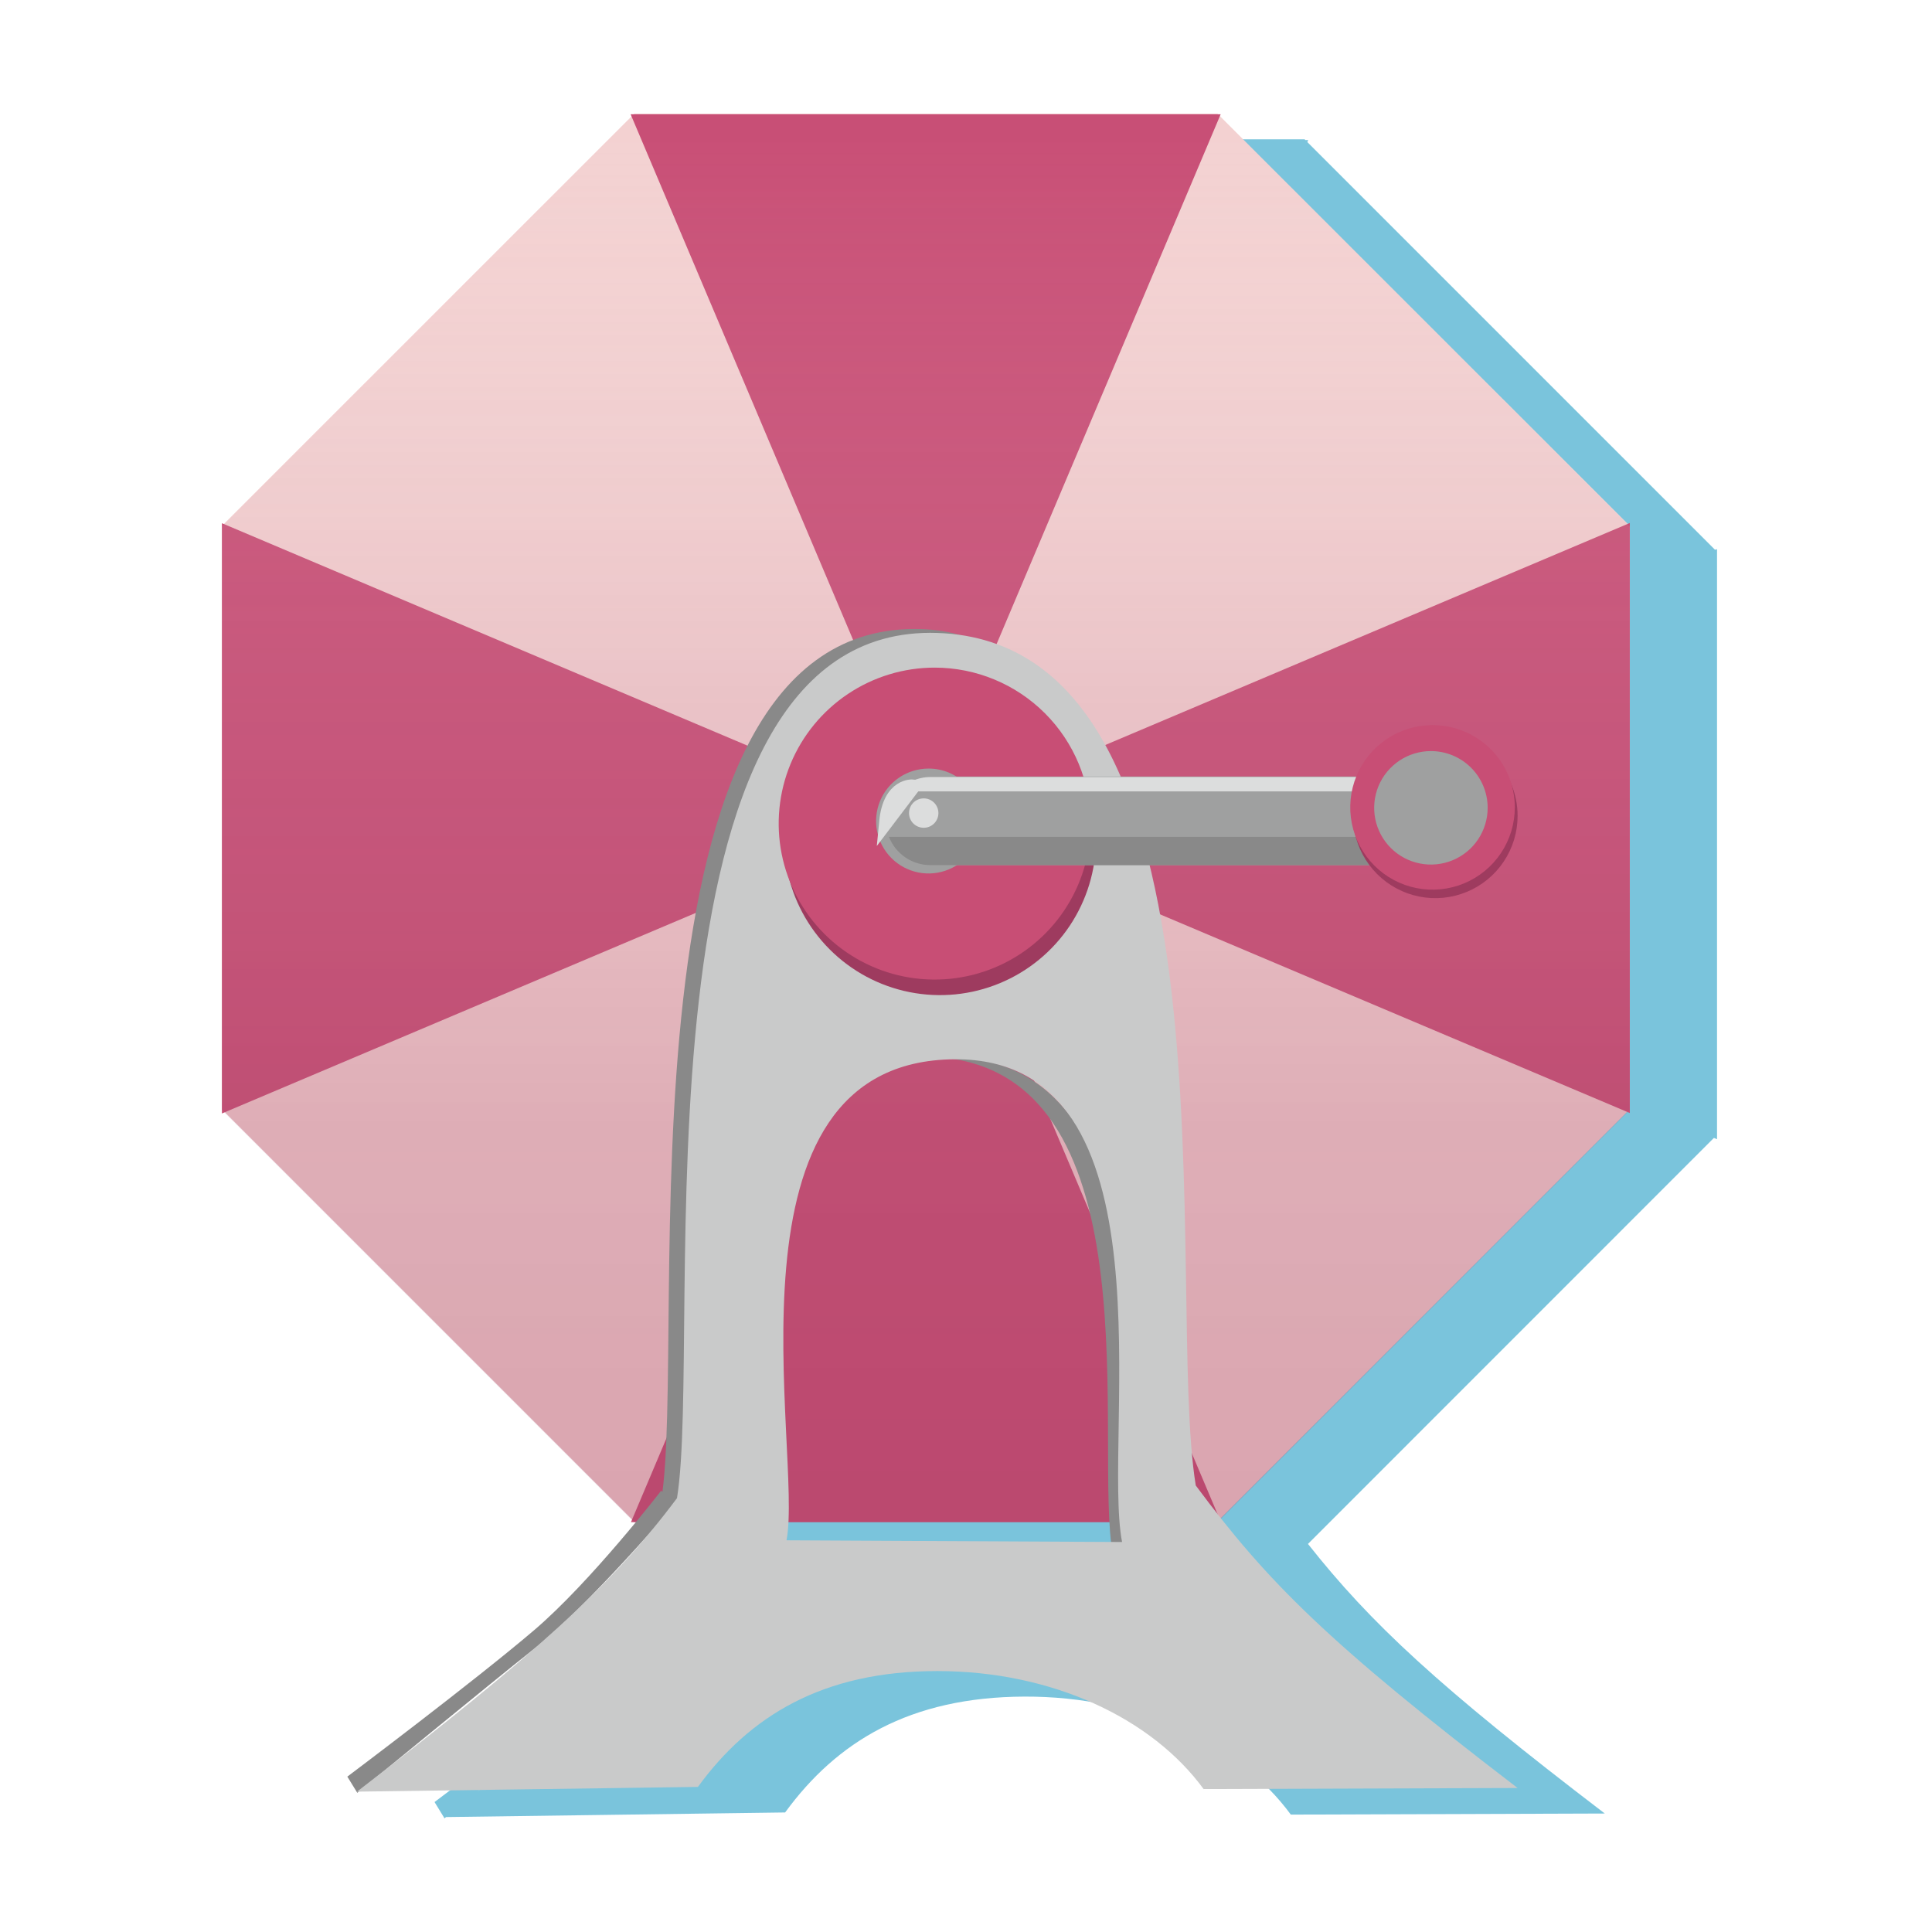 <svg width="136" height="136" viewBox="0 0 136 136" fill="none" xmlns="http://www.w3.org/2000/svg">
<g style="mix-blend-mode:multiply">
<path d="M120.723 38.697L92.028 10.001L92.088 9.858H91.884L91.839 9.805H50.797L50.744 9.858H50.54L50.6 10.001L21.905 38.697L21.762 38.636V80.169L21.973 80.079L50.623 108.729L50.532 108.948H50.895C48.71 111.665 46.317 114.207 43.736 116.552C39.545 120.124 30.589 126.852 30.589 126.852L31.291 128L31.397 127.909L55.267 127.585C58.907 122.601 64.034 119.459 72.115 119.429C80.195 119.399 87.217 122.752 90.865 127.736L112.968 127.66C101.24 118.704 96.475 114.256 92.073 108.683L120.648 80.101L120.867 80.192V38.659L120.723 38.697ZM43.54 118.055C40.859 120.381 37.65 122.986 33.602 126.127C36.668 123.62 41.886 119.346 43.54 118.055ZM47.648 114.279C48.984 112.927 50.283 111.515 51.348 110.337C50.223 111.644 48.984 112.942 47.648 114.279ZM61.505 110.239C61.583 109.82 61.629 109.396 61.641 108.97H84.242C84.242 109.476 84.31 109.952 84.363 110.383L61.505 110.239Z" fill="#7AC4DC"/>
</g>
<path fill-rule="evenodd" clip-rule="evenodd" d="M114.727 78.077L85.7 107.098H44.65L15.622 78.077V37.02L44.65 8H85.7L114.727 37.02V78.077Z" fill="#F3D1D1"/>
<path d="M65.167 57.13L44.393 8.045H85.926L65.167 57.13Z" fill="#C84E75"/>
<path d="M64.707 57.605L15.622 78.38V36.831L64.707 57.605Z" fill="#C84E75"/>
<path d="M65.175 58.066L85.949 107.15H44.416L65.175 58.066Z" fill="#C84E75"/>
<path d="M65.643 57.59L114.727 36.816V78.349L65.643 57.59Z" fill="#C84E75"/>
<path fill-rule="evenodd" clip-rule="evenodd" d="M114.727 78.123L85.7 107.151H44.65L15.622 78.123V37.073L44.65 8.045H85.7L114.727 37.073V78.123Z" fill="url(#paint0_linear)"/>
<path d="M55.184 74.105C53.81 65.678 80.701 81.981 78.254 63.82C76.781 52.856 73.119 44.557 64.873 44.285C42.687 43.53 48.41 94.124 46.553 105.565L50.699 106.901L55.184 74.105Z" fill="#898989"/>
<path d="M66.579 74.468C81.388 76.167 76.948 101.887 78.337 109.431L79.915 109.507C78.488 102.053 82.996 76.174 68.142 74.475C67.39 74.392 66.632 74.377 65.877 74.43C66.126 74.445 66.353 74.445 66.579 74.468Z" fill="#898989"/>
<path d="M46.538 104.938C46.538 104.938 41.607 111.334 37.597 114.755C33.413 118.327 24.45 125.063 24.45 125.063L25.152 126.203C25.152 126.203 35.15 117.987 37.446 116.19C41.41 113.094 47.64 105.738 47.64 105.738L46.538 104.938Z" fill="#898989"/>
<path d="M84.174 104.568C81.969 91.051 87.874 45.282 65.983 44.556C43.789 43.801 49.513 94.034 47.656 105.459C42.981 111.712 37.65 116.469 25.13 126.12L49.128 125.787C52.76 120.803 57.903 117.632 65.983 117.632C74.063 117.632 81.086 120.955 84.725 125.938L106.829 125.863C93.538 115.691 89.196 111.334 84.174 104.568ZM55.365 108.427C56.566 102.272 50.155 74.664 67.214 74.566C82.906 74.475 77.559 101.117 78.986 108.547L55.365 108.427Z" fill="#C9CACA"/>
<path d="M77.151 59.07C77.151 61.242 76.507 63.365 75.301 65.171C74.094 66.976 72.38 68.383 70.373 69.214C68.367 70.045 66.159 70.263 64.029 69.839C61.9 69.416 59.943 68.37 58.408 66.834C56.872 65.299 55.826 63.342 55.403 61.212C54.979 59.083 55.197 56.875 56.028 54.869C56.859 52.862 58.266 51.148 60.072 49.941C61.877 48.734 64 48.091 66.172 48.091C69.084 48.091 71.876 49.247 73.936 51.306C75.995 53.366 77.151 56.158 77.151 59.07Z" fill="#9E3B5F"/>
<path d="M76.774 57.975C76.774 60.147 76.13 62.27 74.923 64.076C73.717 65.881 72.002 67.288 69.996 68.12C67.99 68.951 65.782 69.168 63.652 68.744C61.522 68.321 59.566 67.275 58.03 65.739C56.495 64.204 55.449 62.247 55.025 60.117C54.602 57.988 54.819 55.78 55.65 53.774C56.481 51.767 57.888 50.053 59.694 48.846C61.5 47.64 63.622 46.996 65.794 46.996C68.706 46.996 71.499 48.153 73.558 50.212C75.617 52.271 76.774 55.063 76.774 57.975Z" fill="#C84E75"/>
<path d="M69.056 57.787C69.058 58.517 68.842 59.232 68.438 59.84C68.033 60.449 67.457 60.923 66.782 61.204C66.107 61.484 65.365 61.559 64.648 61.417C63.931 61.275 63.272 60.924 62.755 60.408C62.238 59.892 61.886 59.234 61.742 58.517C61.599 57.801 61.672 57.058 61.951 56.383C62.23 55.708 62.704 55.131 63.311 54.724C63.919 54.318 64.633 54.102 65.364 54.102C65.848 54.101 66.328 54.195 66.776 54.38C67.224 54.565 67.631 54.836 67.974 55.178C68.317 55.521 68.589 55.927 68.775 56.375C68.961 56.822 69.056 57.302 69.056 57.787Z" fill="#9FA0A0"/>
<path d="M101.852 54.66H65.364C63.641 54.66 62.245 56.057 62.245 57.779C62.245 59.502 63.641 60.898 65.364 60.898H101.852C103.575 60.898 104.971 59.502 104.971 57.779C104.971 56.057 103.575 54.66 101.852 54.66Z" fill="#9FA0A0"/>
<path d="M62.577 58.912C62.806 59.495 63.205 59.996 63.722 60.35C64.239 60.704 64.85 60.895 65.477 60.898H101.958C102.585 60.897 103.197 60.706 103.714 60.352C104.231 59.998 104.63 59.496 104.858 58.912H62.577Z" fill="#898989"/>
<path d="M104.238 55.71C103.95 55.395 103.601 55.143 103.211 54.968C102.821 54.794 102.4 54.702 101.973 54.698H65.469C65.043 54.702 64.621 54.794 64.231 54.968C63.842 55.143 63.492 55.395 63.204 55.71H104.238Z" fill="#DCDDDD"/>
<path d="M62.388 57.847L64.269 55.37C64.269 55.37 62.645 55.197 62.388 57.847Z" stroke="#DCDDDD" stroke-miterlimit="10"/>
<path d="M102.909 60.241C102.909 60.241 104.533 60.407 104.782 57.764L102.909 60.241Z" stroke="#898989" stroke-miterlimit="10"/>
<path d="M65.024 58.27C65.595 58.27 66.058 57.807 66.058 57.236C66.058 56.664 65.595 56.201 65.024 56.201C64.452 56.201 63.989 56.664 63.989 57.236C63.989 57.807 64.452 58.27 65.024 58.27Z" fill="#DCDDDD"/>
<path d="M106.829 57.432C106.829 58.578 106.489 59.698 105.852 60.65C105.215 61.603 104.31 62.346 103.251 62.784C102.193 63.222 101.028 63.336 99.904 63.112C98.78 62.888 97.748 62.335 96.938 61.525C96.129 60.714 95.578 59.681 95.355 58.557C95.132 57.433 95.248 56.268 95.688 55.21C96.127 54.152 96.871 53.248 97.824 52.612C98.778 51.977 99.898 51.638 101.044 51.64C101.804 51.64 102.557 51.79 103.259 52.081C103.962 52.372 104.6 52.799 105.137 53.337C105.674 53.875 106.1 54.513 106.39 55.216C106.681 55.919 106.83 56.672 106.829 57.432Z" fill="#9E3B5F"/>
<path d="M106.632 56.835C106.632 57.981 106.293 59.101 105.656 60.053C105.02 61.006 104.115 61.748 103.057 62.186C101.998 62.625 100.834 62.739 99.71 62.516C98.587 62.292 97.555 61.741 96.745 60.931C95.935 60.121 95.383 59.089 95.16 57.965C94.936 56.842 95.051 55.677 95.489 54.619C95.928 53.56 96.67 52.656 97.623 52.019C98.575 51.383 99.695 51.043 100.84 51.043C101.601 51.042 102.355 51.191 103.058 51.482C103.761 51.773 104.4 52.2 104.938 52.737C105.476 53.276 105.903 53.914 106.193 54.618C106.484 55.321 106.633 56.074 106.632 56.835Z" fill="#C84E75"/>
<path d="M104.722 56.865C104.722 57.656 104.487 58.428 104.048 59.085C103.61 59.742 102.986 60.254 102.256 60.556C101.526 60.858 100.723 60.938 99.948 60.783C99.173 60.629 98.461 60.249 97.902 59.69C97.344 59.131 96.963 58.42 96.809 57.645C96.655 56.87 96.734 56.067 97.036 55.337C97.339 54.607 97.851 53.983 98.508 53.544C99.165 53.105 99.937 52.871 100.727 52.871C101.786 52.871 102.803 53.292 103.552 54.041C104.301 54.79 104.722 55.806 104.722 56.865Z" fill="#9FA0A0"/>
<defs>
<linearGradient id="paint0_linear" x1="65.175" y1="8.045" x2="65.175" y2="107.151" gradientUnits="userSpaceOnUse">
<stop stop-color="white" stop-opacity="0"/>
<stop offset="0.08" stop-color="#F2E5E9" stop-opacity="0.04"/>
<stop offset="0.41" stop-color="#C4879D" stop-opacity="0.18"/>
<stop offset="0.72" stop-color="#A84E6F" stop-opacity="0.27"/>
<stop offset="1" stop-color="#9E3B5F" stop-opacity="0.3"/>
</linearGradient>
</defs>
</svg>
